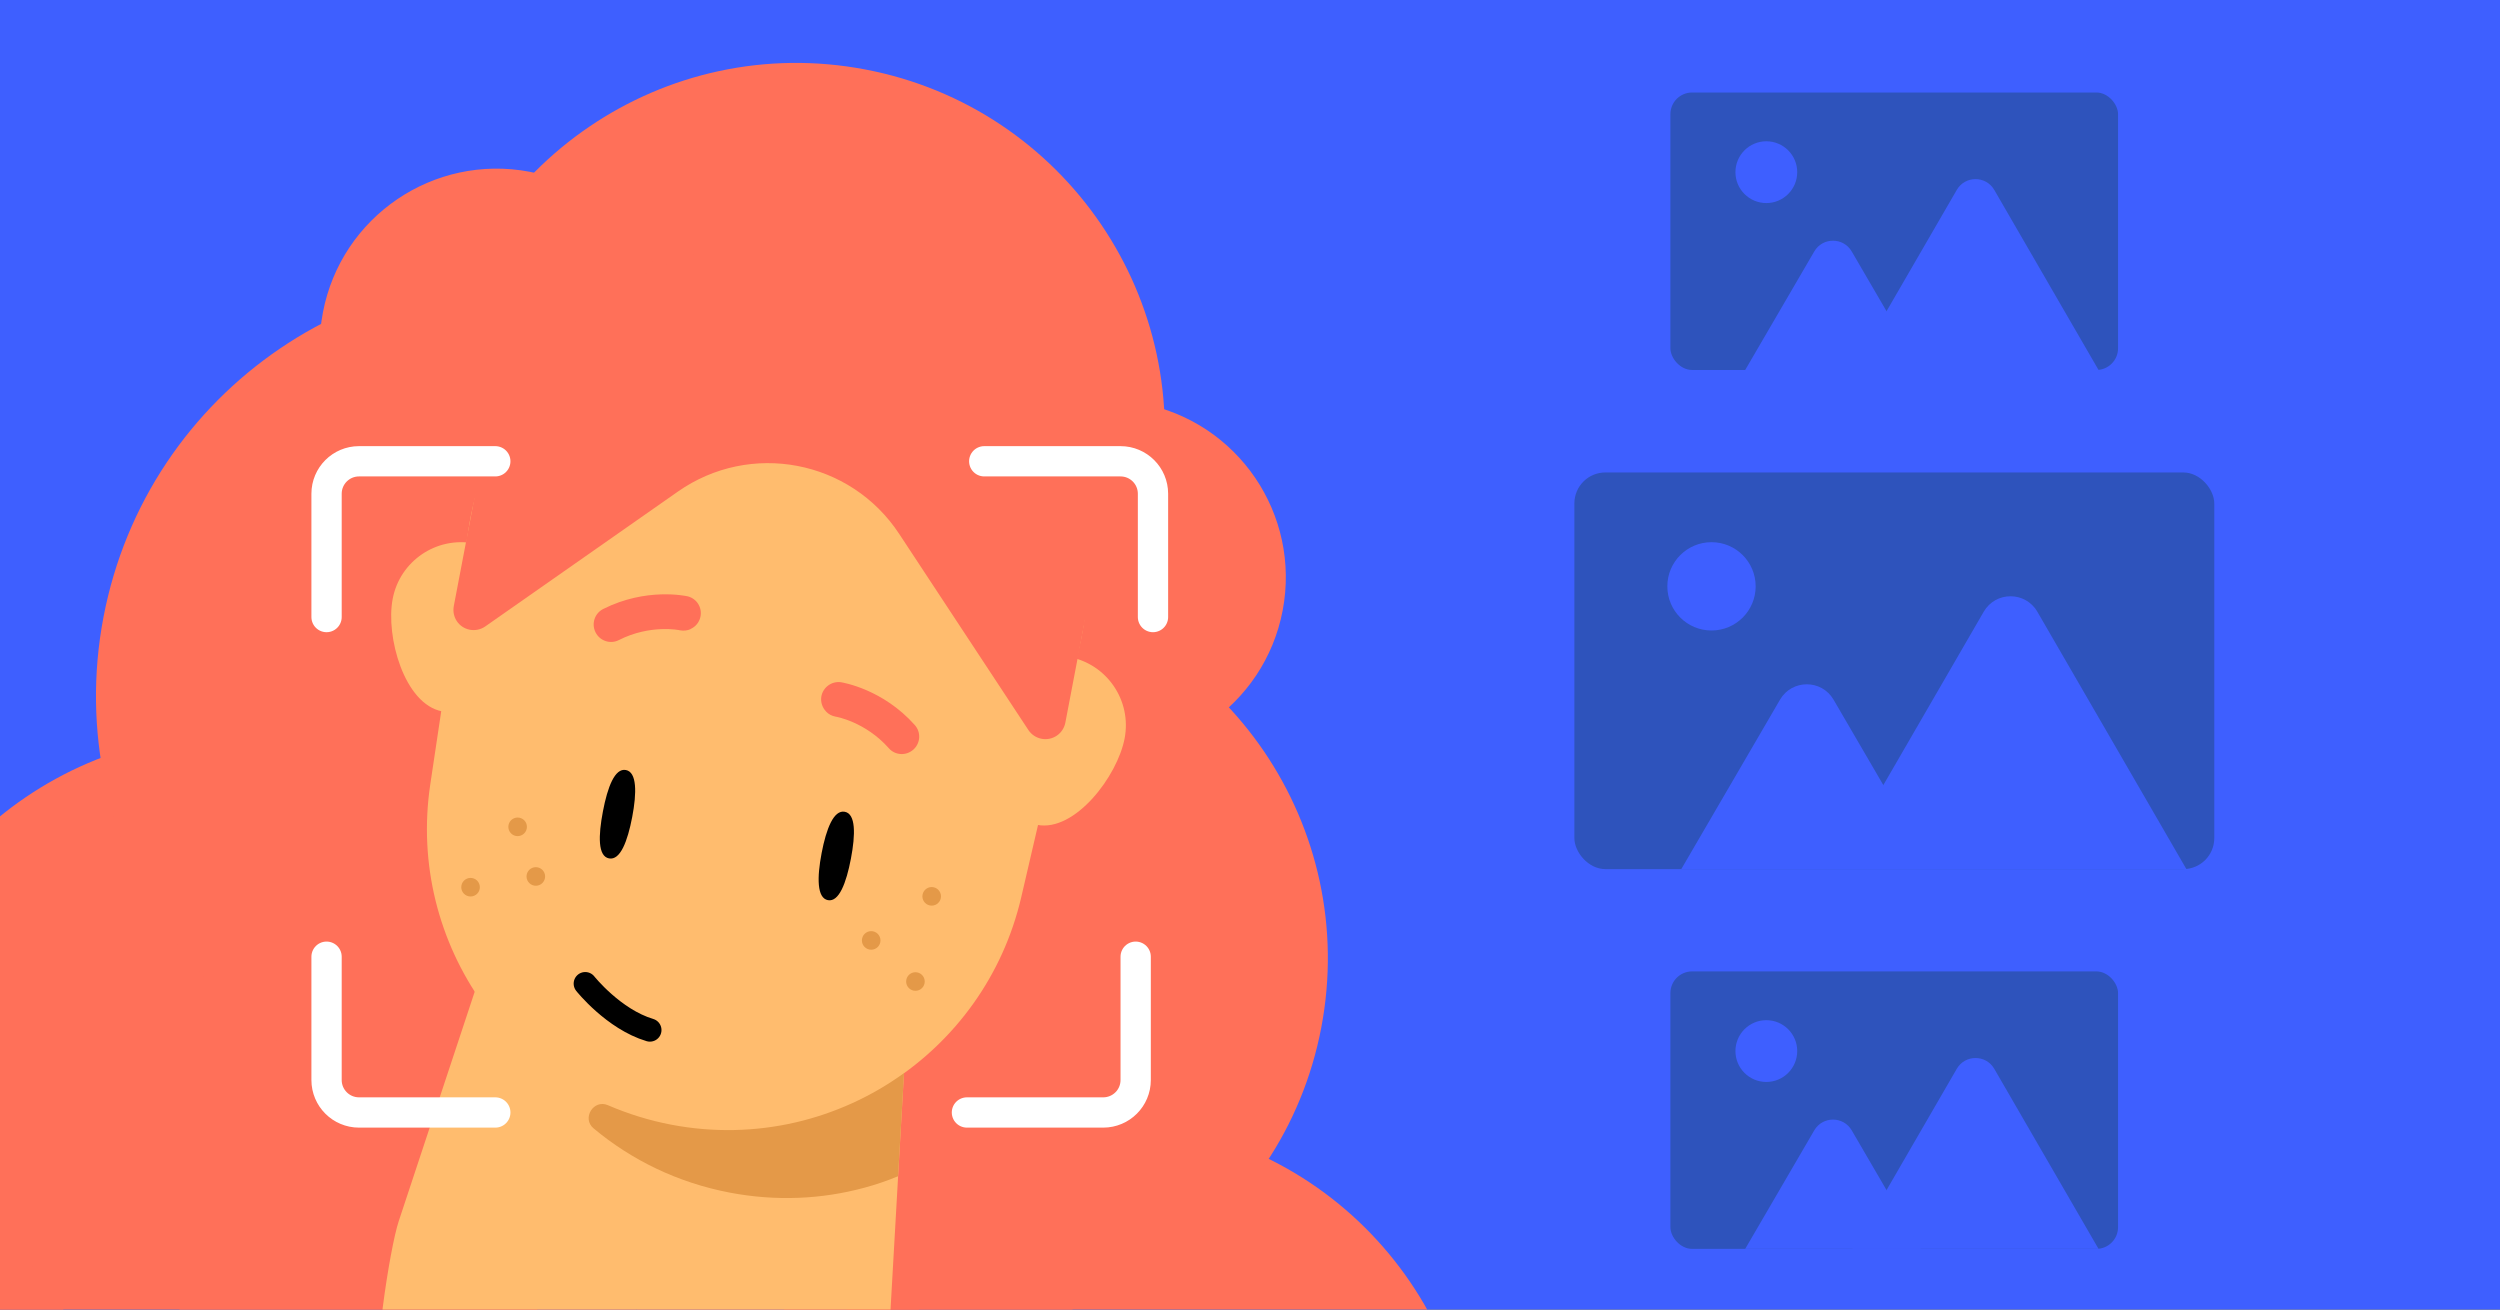 <svg fill="none" height="495" viewBox="0 0 945 495" width="945" xmlns="http://www.w3.org/2000/svg" xmlns:xlink="http://www.w3.org/1999/xlink"><rect x="0" y="0" width="945" height="495" fill="#333333" stroke="none"/><clipPath id="clip0_8693_38"><path d="M0 0H945V495H0Z"/></clipPath><g clip-path="url(#clip0_8693_38)"><path d="M0 0H945V495H0Z" fill="#3e5fff"/><g fill="#ff7059"><path d="M61.909 553.291C137.451 567.699 210.37 518.141 224.779 442.599 239.188 367.057 189.63 294.138 114.088 279.729 38.546 265.32-34.373 314.879-48.782 390.421-63.191 465.962-13.633 538.882 61.909 553.291Z"/><path d="M391.845 699.736C467.387 714.144 540.306 664.586 554.715 589.044 569.124 513.502 519.566 440.583 444.024 426.174 368.482 411.766 295.562 461.324 281.154 536.866 266.745 612.408 316.303 685.327 391.845 699.736Z"/><path d="M336.572 499.135C412.114 513.544 485.034 463.986 499.442 388.444 513.851 312.902 464.293 239.983 388.751 225.574 313.209 211.165 240.29 260.723 225.881 336.265 211.472 411.807 261.03 484.727 336.572 499.135Z"/><path d="M274.938 299.829C350.48 314.238 423.399 264.68 437.808 189.138 452.217 113.596 402.659 40.677 327.117 26.268 251.575 11.859 178.656 61.417 164.247 136.959 149.838 212.501 199.396 285.421 274.938 299.829Z"/><path d="M165.244 418.864C251.32 435.282 334.408 378.813 350.826 292.736 367.244 206.66 310.775 123.572 224.699 107.154 138.622 90.736 55.534 147.205 39.116 233.281 22.698 319.358 79.167 402.446 165.244 418.864Z"/><path d="M-47.93 591.37C-11.656 598.288 23.358 574.492 30.277 538.218 37.196 501.945 13.399 466.93-22.875 460.012-59.148 453.093-94.162 476.89-101.081 513.163-108 549.437-84.203 584.451-47.93 591.37Z"/><path d="M175.214 196.295C211.488 203.213 246.502 179.417 253.421 143.143 260.339 106.87 236.543 71.855 200.269 64.937 163.996 58.018 128.981 81.815 122.063 118.088 115.144 154.362 138.941 189.376 175.214 196.295Z"/><path d="M406.646 283.905C442.919 290.823 477.934 267.027 484.852 230.753 491.771 194.48 467.974 159.465 431.701 152.547 395.427 145.628 360.413 169.425 353.494 205.698 346.576 241.972 370.372 276.986 406.646 283.905Z"/><path d="M393.235 1207.76 383.139 1214.13 275.425 1282.29 271.376 1275.7 192.908 1148.49 118.735 1134.34 260.291 392.191 436.206 599.649C469.743 639.137 489.001 688.792 490.84 740.548L500.543 1004.1C503.578 1086.27 462.726 1163.84 393.235 1207.76Z"/><path d="M-163.64 1101.58-81.569 1214.23 44.396 1120.24 118.645 1134.4 260.208 392.213 20.206 520.34C-25.518 544.749-61.618 583.806-82.455 631.237L-188.494 872.752C-221.484 948.047-212.052 1035.21-163.647 1101.62"/></g><path d="M325.245 527.197 270.434 598.212C243.123 633.64 187.121 622.919 174.76 579.963L143.473 527.235C140.456 516.677 147.244 472.023 150.732 461.566L216.275 263.614 348.353 288.806 336.507 497.001C335.87 507.962 331.929 518.529 325.238 527.235" fill="#ffbc6e"/><path d="M200.086 236.199C202.813 221.903 193.491 208.138 179.233 205.419 164.975 202.699 151.165 212.052 148.438 226.348 145.711 240.644 152.829 266.171 167.125 268.898 181.421 271.625 197.359 250.495 200.086 236.199Z" fill="#ffbc6e"/><path d="M425.11 279.12C427.837 264.823 418.477 251.052 404.181 248.325 389.885 245.598 376.113 254.958 373.386 269.254 370.659 283.55 377.777 309.077 392.073 311.804 406.369 314.531 422.383 293.416 425.11 279.12Z" fill="#ffbc6e"/><path d="M253.923 425.167C193.894 413.717 153.631 356.951 162.639 296.535L176.973 200.782C186.869 134.68 249.767 90.084 315.409 102.605 381.05 115.125 423.079 179.734 407.949 244.838L386.031 339.145C372.169 398.635 313.838 436.595 253.885 425.16L253.923 425.167Z" fill="#ffbc6e"/><path d="M321.644 324.584C319.887 333.799 317.127 341.054 312.956 340.259 308.785 339.463 308.807 331.725 310.571 322.472 312.336 313.22 315.157 306.055 319.328 306.85 323.5 307.646 323.402 315.37 321.644 324.584Z" fill="#000000"/><path d="M238.977 308.816C237.219 318.031 234.46 325.286 230.212 324.476 225.965 323.666 226.139 315.957 227.904 306.704 229.668 297.452 232.413 290.272 236.585 291.068 240.756 291.863 240.734 299.601 238.977 308.816Z" fill="#000000"/><path d="M261.02 237.76C262.905 236.941 264.283 235.278 264.757 233.207 265.544 229.702 263.377 226.223 259.88 225.399 259.235 225.276 244.298 221.995 227.994 230.204 224.776 231.83 223.471 235.786 225.128 239.05 226.754 242.268 230.703 243.611 233.929 241.947 245.808 235.92 256.852 238.184 256.996 238.251 258.399 238.518 259.844 238.361 261.05 237.806" fill="#ff7059"/><path d="M312.252 268.951C310.876 267.509 310.131 265.441 310.453 263.341 311.05 259.8 314.382 257.37 317.938 257.891 318.582 258.014 333.716 260.469 345.816 274.095 348.21 276.792 347.967 280.95 345.225 283.375 342.528 285.769 338.362 285.564 335.975 282.829 327.149 272.853 316.047 270.893 315.888 270.902 314.409 270.62 313.162 269.949 312.282 268.996" fill="#ff7059"/><path d="M221.223 371.809C221.223 371.809 231.867 385.236 245.661 389.361" stroke="#000000" stroke-linecap="round" stroke-miterlimit="10" stroke-width="8.763"/><path d="M339.461 444.627C335.282 446.345 331.032 447.814 326.644 448.981 310.563 453.342 293.278 454.132 275.872 450.812 256.229 447.065 238.754 438.544 224.383 426.528 219.799 422.746 224.389 415.368 229.824 417.78 237.379 421.029 245.389 423.539 253.807 425.145 285.737 431.235 317.231 423.33 341.71 405.637L339.461 444.627Z" fill="#e49948"/><path d="M410.741 231.026 402.705 273.156C401.909 277.328 397.891 280.059 393.72 279.263 391.672 278.873 389.859 277.662 388.731 275.954L339.878 201.79C321.473 173.834 283.628 166.616 256.225 185.834L183.427 236.794C181.749 237.968 179.618 238.426 177.57 238.035 173.399 237.24 170.744 233.235 171.539 229.064L179.127 189.285C191.184 126.071 251.061 82.275 314.588 92.898 347.686 98.425 375.072 117.207 392.472 142.81 409.412 167.735 416.831 199.097 410.741 231.026Z" fill="#ff7059"/><path d="M328.651 358.933C330.557 359.297 332.397 358.046 332.76 356.141 333.124 354.235 331.873 352.395 329.968 352.031 328.062 351.668 326.222 352.918 325.859 354.824 325.495 356.73 326.745 358.57 328.651 358.933Z" fill="#e49948"/><path d="M201.883 334.753C203.789 335.117 205.628 333.867 205.992 331.961 206.355 330.055 205.105 328.215 203.199 327.852 201.293 327.488 199.454 328.739 199.09 330.644 198.727 332.55 199.977 334.39 201.883 334.753Z" fill="#e49948"/><path d="M177.213 338.812C179.118 339.176 180.958 337.925 181.322 336.019 181.685 334.114 180.435 332.274 178.529 331.91 176.623 331.547 174.784 332.797 174.42 334.703 174.057 336.609 175.307 338.448 177.213 338.812Z" fill="#e49948"/><path d="M195.006 315.993C196.912 316.356 198.752 315.106 199.115 313.2 199.479 311.294 198.228 309.455 196.323 309.091 194.417 308.728 192.577 309.978 192.214 311.884 191.85 313.789 193.1 315.629 195.006 315.993Z" fill="#e49948"/><path d="M351.519 342.269C353.425 342.632 355.265 341.382 355.628 339.476 355.992 337.57 354.741 335.731 352.836 335.367 350.93 335.004 349.09 336.254 348.727 338.16 348.363 340.066 349.613 341.905 351.519 342.269Z" fill="#e49948"/><path d="M345.378 374.464C347.284 374.828 349.124 373.578 349.487 371.672 349.851 369.766 348.601 367.926 346.695 367.563 344.789 367.199 342.949 368.45 342.586 370.355 342.222 372.261 343.472 374.101 345.378 374.464Z" fill="#e49948"/><path d="M372.043 174.366H423.563C430.338 174.366 435.83 179.858 435.83 186.633V233.246" stroke="#ffffff" stroke-linecap="round" stroke-width="11.449"/><path d="M187.224 174.366H135.704C128.929 174.366 123.437 179.858 123.437 186.633V233.246" stroke="#ffffff" stroke-linecap="round" stroke-width="11.449"/><path d="M365.5 420.518H417.021C423.795 420.518 429.287 415.026 429.287 408.251V361.637" stroke="#ffffff" stroke-linecap="round" stroke-width="11.449"/><path d="M187.224 420.518H135.704C128.929 420.518 123.437 415.026 123.437 408.251V361.637" stroke="#ffffff" stroke-linecap="round" stroke-width="11.449"/><rect fill="#2e53bc" height="149.934" rx="11.714" width="241.886" x="595.114" y="178.589"/><path d="M749.846 231.234C754.358 223.443 765.608 223.443 770.12 231.234L826.458 328.523H693.508L749.846 231.234Z" fill="#3e5fff"/><path d="M672.845 264.481C677.364 256.726 688.568 256.726 693.086 264.481L730.406 328.523H635.526L672.845 264.481Z" fill="#3e5fff"/><circle cx="646.946" cy="221.636" fill="#3e5fff" r="16.692"/><rect fill="#2e53bc" height="104.886" rx="8.194" width="169.21" x="631.413" y="34.967"/><path d="M739.656 71.795C742.812 66.345 750.682 66.345 753.838 71.795L793.249 139.853H700.245L739.656 71.795Z" fill="#3e5fff"/><path d="M685.79 95.053C688.951 89.628 696.789 89.628 699.95 95.053L726.057 139.853H659.684L685.79 95.053Z" fill="#3e5fff"/><circle cx="667.673" cy="65.081" fill="#3e5fff" r="11.677"/><rect fill="#2e53bc" height="104.886" rx="8.194" width="169.21" x="631.413" y="367.19"/><path d="M739.656 404.018C742.812 398.568 750.682 398.568 753.838 404.018L793.249 472.076H700.245L739.656 404.018Z" fill="#3e5fff"/><path d="M685.79 427.276C688.951 421.851 696.789 421.851 699.95 427.276L726.057 472.076H659.684L685.79 427.276Z" fill="#3e5fff"/><circle cx="667.673" cy="397.304" fill="#3e5fff" r="11.677"/></g></svg>